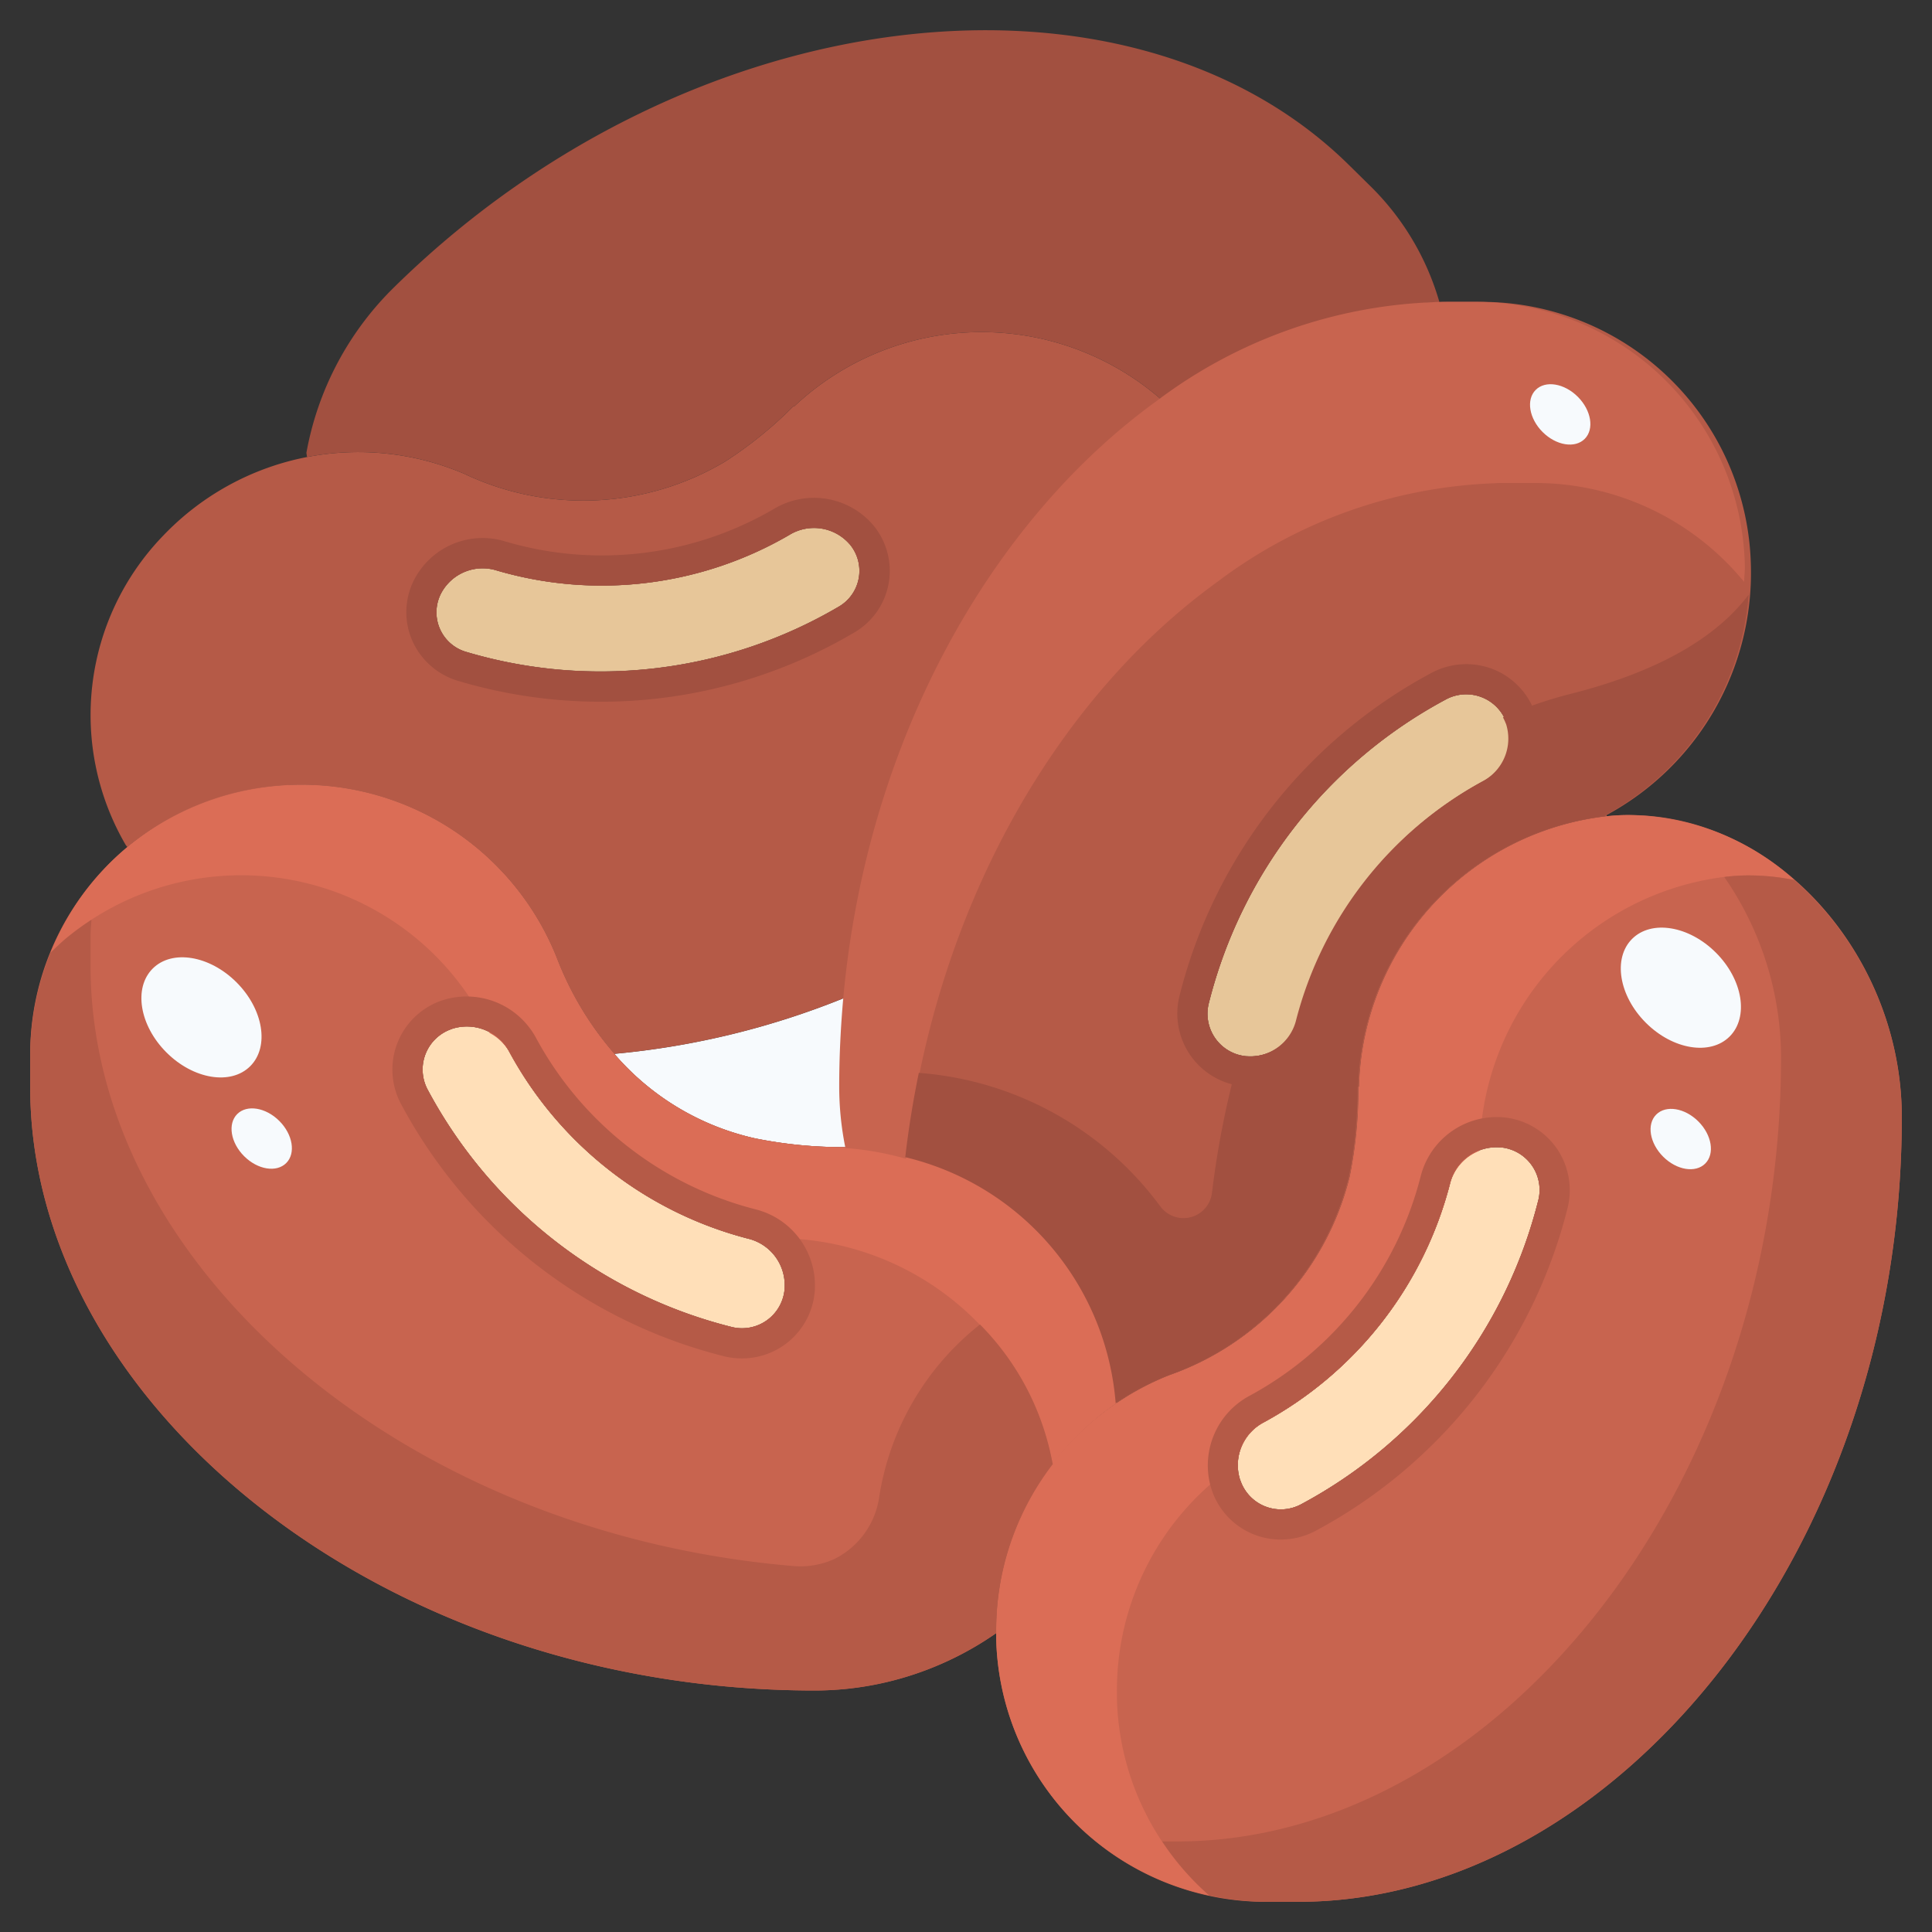 <svg xmlns="http://www.w3.org/2000/svg" height="512" viewBox="0 0 64 64" width="512"><rect x="0" y="0" width="64" height="64" fill="#333333" stroke="none"/><g id="_20-haricot" data-name="20-haricot"><path d="m28 36a10.2 10.2 0 0 0 .2 2v.031c-.07 0-.13-.011-.2-.011v-.02a14.566 14.566 0 0 1 -2.99-.29 8.618 8.618 0 0 1 -4.66-2.8 26.789 26.789 0 0 0 7.76-1.91h.03c-.09.979-.14 1.989-.14 3z" fill="#f7fafd"></path><path d="m16.88 34.859a12.583 12.583 0 0 0 7.89 6.171 1.583 1.583 0 0 1 1.22 1.65v.03a1.414 1.414 0 0 1 -1.78 1.24 15.734 15.734 0 0 1 -10.03-7.831 1.415 1.415 0 0 1 .78-2.03l.02-.01a1.6 1.6 0 0 1 1.9.78z" fill="#ffdfb8"></path><path d="m28.15 18.029a1.374 1.374 0 0 1 -.37 2.07 15.588 15.588 0 0 1 -12.32 1.5 1.364 1.364 0 0 1 -.86-1.92l.01-.02a1.556 1.556 0 0 1 1.85-.76 12.358 12.358 0 0 0 9.69-1.18 1.563 1.563 0 0 1 1.98.29z" fill="#e7c699"></path><path d="m49.14 25.879a12.582 12.582 0 0 0 -6.17 7.89 1.583 1.583 0 0 1 -1.65 1.22h-.03a1.414 1.414 0 0 1 -1.24-1.78 15.735 15.735 0 0 1 7.83-10.03 1.415 1.415 0 0 1 2.03.78l.01.02a1.6 1.6 0 0 1 -.78 1.9z" fill="#e7c699"></path><path d="m49.71 38.009a1.415 1.415 0 0 1 1.24 1.781 15.735 15.735 0 0 1 -7.83 10.03 1.415 1.415 0 0 1 -2.03-.78l-.01-.02a1.6 1.6 0 0 1 .78-1.9 12.582 12.582 0 0 0 6.17-7.89 1.584 1.584 0 0 1 1.65-1.221z" fill="#ffdfb8"></path><path d="m15.39 15.7a9.185 9.185 0 0 0 8.63-.41 13.486 13.486 0 0 0 2.27-1.84l.01.02a9.055 9.055 0 0 1 12.22-.19c-5.49 3.969-9.59 11.22-10.38 19.72h-.03a26.789 26.789 0 0 1 -7.76 1.91 10.649 10.649 0 0 1 -1.9-3.16 9.1 9.1 0 0 0 -14.23-3.69l-.05-.06a8.542 8.542 0 0 1 1.24-10.26 8.932 8.932 0 0 1 9.98-2.04zm10.76 2.02a12.358 12.358 0 0 1 -9.69 1.18 1.556 1.556 0 0 0 -1.85.76l-.01.02a1.364 1.364 0 0 0 .86 1.92 15.588 15.588 0 0 0 12.32-1.5 1.374 1.374 0 0 0 .37-2.07l-.02-.02a1.563 1.563 0 0 0 -1.98-.291z" fill="#b55a47"></path><path d="m15.39 15.7a8.909 8.909 0 0 0 -5.22-.56l-.02-.14a10.215 10.215 0 0 1 2.84-5.42c9.91-9.8 24.48-11.26 31.72-4.09l.69.68a8.774 8.774 0 0 1 2.28 3.83v.01a16.2 16.2 0 0 0 -9.16 3.27 9.055 9.055 0 0 0 -12.22.19l-.01-.02a13.486 13.486 0 0 1 -2.27 1.84 9.185 9.185 0 0 1 -8.63.41z" fill="#a25040"></path><path d="m20.35 34.909a8.618 8.618 0 0 0 4.66 2.8 14.566 14.566 0 0 0 2.99.291v.02c.07 0 .13.011.2.011a9.244 9.244 0 0 1 8.79 8.45 9.066 9.066 0 0 0 -3.99 7.619 10.559 10.559 0 0 1 -6 1.9c-14.37 0-26-9.5-26-20v-1a8.927 8.927 0 0 1 8.72-9 9.092 9.092 0 0 1 8.73 5.75 10.649 10.649 0 0 0 1.9 3.159zm4.42 6.121a12.583 12.583 0 0 1 -7.89-6.171 1.6 1.6 0 0 0 -1.9-.78l-.02.01a1.415 1.415 0 0 0 -.78 2.03 15.734 15.734 0 0 0 10.03 7.831 1.414 1.414 0 0 0 1.78-1.24v-.03a1.583 1.583 0 0 0 -1.22-1.65z" fill="#c8644f"></path><path d="m36.99 46.48a8.974 8.974 0 0 1 1.76-.93 9.332 9.332 0 0 0 5.96-6.56 14.576 14.576 0 0 0 .29-2.99h.02a9.26 9.26 0 0 1 8.2-8.96 6.282 6.282 0 0 1 .75-.04c4.96 0 9.03 4.749 9.03 10 0 14.371-9.5 26-20 26h-1a8.93 8.93 0 0 1 -9-8.72v-.18a9.066 9.066 0 0 1 3.99-7.62zm13.96-6.69a1.415 1.415 0 0 0 -1.24-1.781h-.03a1.584 1.584 0 0 0 -1.65 1.221 12.582 12.582 0 0 1 -6.17 7.89 1.6 1.6 0 0 0 -.78 1.9l.01.02a1.415 1.415 0 0 0 2.03.78 15.735 15.735 0 0 0 7.83-10.03z" fill="#c8644f"></path><path d="m42.97 33.769a12.582 12.582 0 0 1 6.17-7.89 1.6 1.6 0 0 0 .78-1.9l-.01-.02a1.415 1.415 0 0 0 -2.03-.78 15.735 15.735 0 0 0 -7.83 10.03 1.414 1.414 0 0 0 1.24 1.78h.03a1.583 1.583 0 0 0 1.65-1.22zm-4.22 11.781a8.974 8.974 0 0 0 -1.76.93 9.244 9.244 0 0 0 -8.79-8.45v-.03a10.2 10.2 0 0 1 -.2-2c0-1.01.05-2.02.14-3 .79-8.5 4.89-15.75 10.38-19.72a16.2 16.2 0 0 1 9.16-3.27c.11-.01.21-.01.32-.01h1a8.93 8.93 0 0 1 9 8.72 9.114 9.114 0 0 1 -4.78 8.28v.04a9.26 9.26 0 0 0 -8.2 8.96h-.02a14.576 14.576 0 0 1 -.29 2.991 9.332 9.332 0 0 1 -5.96 6.559z" fill="#b55a47"></path><path d="m36.99 46.48a9.245 9.245 0 0 0 -8.79-8.451c-.07 0-.13-.01-.2-.01v-.019a14.561 14.561 0 0 1 -2.99-.291 8.618 8.618 0 0 1 -4.66-2.8 10.649 10.649 0 0 1 -1.9-3.16 9.1 9.1 0 0 0 -14.23-3.69 8.856 8.856 0 0 0 -2.545 3.5c.177-.173.354-.346.545-.5a9.094 9.094 0 0 1 14 3.161 1.644 1.644 0 0 1 .661.639 12.58 12.58 0 0 0 7.552 6.065c.489.048 1.009.076 1.568.076v.019c.07 0 .13.01.2.01a9.321 9.321 0 0 1 8.67 7.471 9.064 9.064 0 0 1 2.119-2.02z" fill="#db6d56"></path><path d="m37 56.28v-.18a9.066 9.066 0 0 1 3.99-7.62l.01-.007a1.641 1.641 0 0 1 .859-1.353 12.581 12.581 0 0 0 6.17-7.891 1.612 1.612 0 0 1 .964-1.1c0-.046.006-.085.006-.132h.02a9.26 9.26 0 0 1 8.2-8.96 6.282 6.282 0 0 1 .75-.04 7.693 7.693 0 0 1 1.477.155 8.328 8.328 0 0 0 -5.476-2.152 6.282 6.282 0 0 0 -.75.04 9.26 9.26 0 0 0 -8.2 8.96h-.02a14.576 14.576 0 0 1 -.29 2.991 9.332 9.332 0 0 1 -5.96 6.56 8.974 8.974 0 0 0 -1.76.93 9.066 9.066 0 0 0 -3.99 7.619v.18a8.912 8.912 0 0 0 7.063 8.511 8.943 8.943 0 0 1 -3.063-6.511z" fill="#db6d56"></path><path d="m59.435 29.152a7.728 7.728 0 0 0 -1.465-.152 6.282 6.282 0 0 0 -.75.04c-.034 0-.067.011-.1.014a10.526 10.526 0 0 1 1.88 5.946c0 14.371-9.5 26-20 26h-.5a8.953 8.953 0 0 0 1.553 1.786 9.188 9.188 0 0 0 1.947.214h1c10.5 0 20-11.63 20-26a10.51 10.51 0 0 0 -3.565-7.848z" fill="#b55a47"></path><path d="m40.32 19.28a16.2 16.2 0 0 1 9.16-3.27c.11-.01.21-.01.32-.01h1a8.952 8.952 0 0 1 6.976 3.276c.006-.186.029-.367.024-.556a8.93 8.93 0 0 0 -9-8.72h-1c-.11 0-.21 0-.32.01a16.2 16.2 0 0 0 -9.16 3.27c-5.49 3.97-9.59 11.22-10.38 19.72-.09.981-.14 1.991-.14 3a10.2 10.2 0 0 0 .2 2v.03a9.919 9.919 0 0 1 2.012.356c.927-8.232 4.951-15.232 10.308-19.106z" fill="#c8644f"></path><path d="m51.552 38.018a2.425 2.425 0 0 0 -1.786-1.008 2.6 2.6 0 0 0 -2.707 1.969 11.5 11.5 0 0 1 -5.669 7.26 2.614 2.614 0 0 0 -1.245 3.132 2.408 2.408 0 0 0 2.281 1.629 2.468 2.468 0 0 0 1.162-.293 16.751 16.751 0 0 0 8.336-10.674 2.442 2.442 0 0 0 -.372-2.015zm-.6 1.77a15.8 15.8 0 0 1 -7.837 10.037 1.419 1.419 0 0 1 -2.027-.781l-.01-.028a1.594 1.594 0 0 1 .785-1.9 12.535 12.535 0 0 0 6.163-7.893 1.591 1.591 0 0 1 1.649-1.22h.03a1.42 1.42 0 0 1 1.249 1.785z" fill="#b55a47"></path><path d="m34.871 48.5a8.773 8.773 0 0 0 -2.408-4.625 9.052 9.052 0 0 0 -3.334 5.688 2.727 2.727 0 0 1 -1.481 2.077l-.091.04a2.736 2.736 0 0 1 -1.322.193c-13.067-1.119-23.235-10.057-23.235-19.873v-1c0-.179.019-.352.029-.529a9.087 9.087 0 0 0 -.809.589c-.191.158-.368.331-.544.5a9.045 9.045 0 0 0 -.676 3.44v1c0 10.5 11.63 20 26 20a10.35 10.35 0 0 0 3.175-.5 10.667 10.667 0 0 0 2.825-1.4 8.992 8.992 0 0 1 .535-3.15 9.093 9.093 0 0 1 1.37-2.487c-.011.014-.024.025-.034.037z" fill="#b55a47"></path><path d="m25.021 40.059a11.5 11.5 0 0 1 -7.26-5.669 2.613 2.613 0 0 0 -3.132-1.245 2.418 2.418 0 0 0 -1.335 3.444 16.753 16.753 0 0 0 10.674 8.335 2.467 2.467 0 0 0 .607.075 2.414 2.414 0 0 0 2.415-2.232 2.6 2.6 0 0 0 -1.969-2.708zm.971 2.648a1.42 1.42 0 0 1 -1.78 1.247 15.8 15.8 0 0 1 -10.037-7.837 1.419 1.419 0 0 1 .781-2.027l.028-.01a1.594 1.594 0 0 1 1.9.785 12.535 12.535 0 0 0 7.893 6.163 1.591 1.591 0 0 1 1.22 1.649z" fill="#b55a47"></path><path d="m51.97 23a13.807 13.807 0 0 0 -2.183.763 1.6 1.6 0 0 1 .093.2l.01.02a1.6 1.6 0 0 1 -.78 1.9 12.582 12.582 0 0 0 -6.17 7.89 1.583 1.583 0 0 1 -1.65 1.22h-.03a1.286 1.286 0 0 1 -.2-.04 30.024 30.024 0 0 0 -.911 4.557.951.951 0 0 1 -1.705.462 10.951 10.951 0 0 0 -8.007-4.431c-.188.913-.34 1.844-.449 2.792a9.113 9.113 0 0 1 6.97 8.151 8.974 8.974 0 0 1 1.76-.93 9.332 9.332 0 0 0 5.96-6.56 14.576 14.576 0 0 0 .292-2.994h.02a9.26 9.26 0 0 1 8.2-8.96v-.04a9.105 9.105 0 0 0 4.737-7.3c-1.008 1.332-2.836 2.52-5.957 3.3z" fill="#a25040"></path><path d="m50.855 23.629a2.418 2.418 0 0 0 -1.4-1.463 2.444 2.444 0 0 0 -2.042.128 16.753 16.753 0 0 0 -8.335 10.674 2.42 2.42 0 0 0 2.157 3.022c.073.006.144.01.214.01a2.617 2.617 0 0 0 2.494-1.979 11.5 11.5 0 0 1 5.669-7.26 2.614 2.614 0 0 0 1.243-3.132zm-1.72 2.252a12.535 12.535 0 0 0 -6.163 7.893 1.591 1.591 0 0 1 -1.649 1.22h-.03a1.42 1.42 0 0 1 -1.247-1.78 15.8 15.8 0 0 1 7.837-10.037 1.419 1.419 0 0 1 2.027.781l.01.028a1.594 1.594 0 0 1 -.785 1.895z" fill="#a25040"></path><path d="m25.645 16.854a11.3 11.3 0 0 1 -8.9 1.084 2.551 2.551 0 0 0 -3.042 1.3 2.354 2.354 0 0 0 -.047 1.981 2.4 2.4 0 0 0 1.517 1.335 16.512 16.512 0 0 0 13.123-1.6 2.363 2.363 0 0 0 .6-3.594 2.58 2.58 0 0 0 -3.251-.506zm2.136 3.246a15.554 15.554 0 0 1 -12.325 1.5 1.365 1.365 0 0 1 -.86-1.916l.013-.026a1.559 1.559 0 0 1 1.848-.759 12.335 12.335 0 0 0 9.693-1.181 1.564 1.564 0 0 1 1.979.293l.019.022a1.363 1.363 0 0 1 -.367 2.067z" fill="#a25040"></path><g fill="#f7fafd"><ellipse cx="55.684" cy="32.695" rx="1.642" ry="2.286" transform="matrix(.707 -.707 .707 .707 -6.803 48.972)"></ellipse><ellipse cx="6.684" cy="33.695" rx="1.642" ry="2.286" transform="matrix(.707 -.707 .707 .707 -21.874 14.605)"></ellipse><ellipse cx="55.682" cy="37.708" rx=".825" ry="1.148" transform="matrix(.707 -.707 .707 .707 -10.35 50.44)"></ellipse><ellipse cx="8.682" cy="37.708" rx=".825" ry="1.148" transform="matrix(.707 -.707 .707 .707 -24.128 17.195)"></ellipse><ellipse cx="51.682" cy="13.708" rx=".825" ry="1.148" transform="matrix(.707 -.707 .707 .707 5.453 40.575)"></ellipse></g></g></svg>